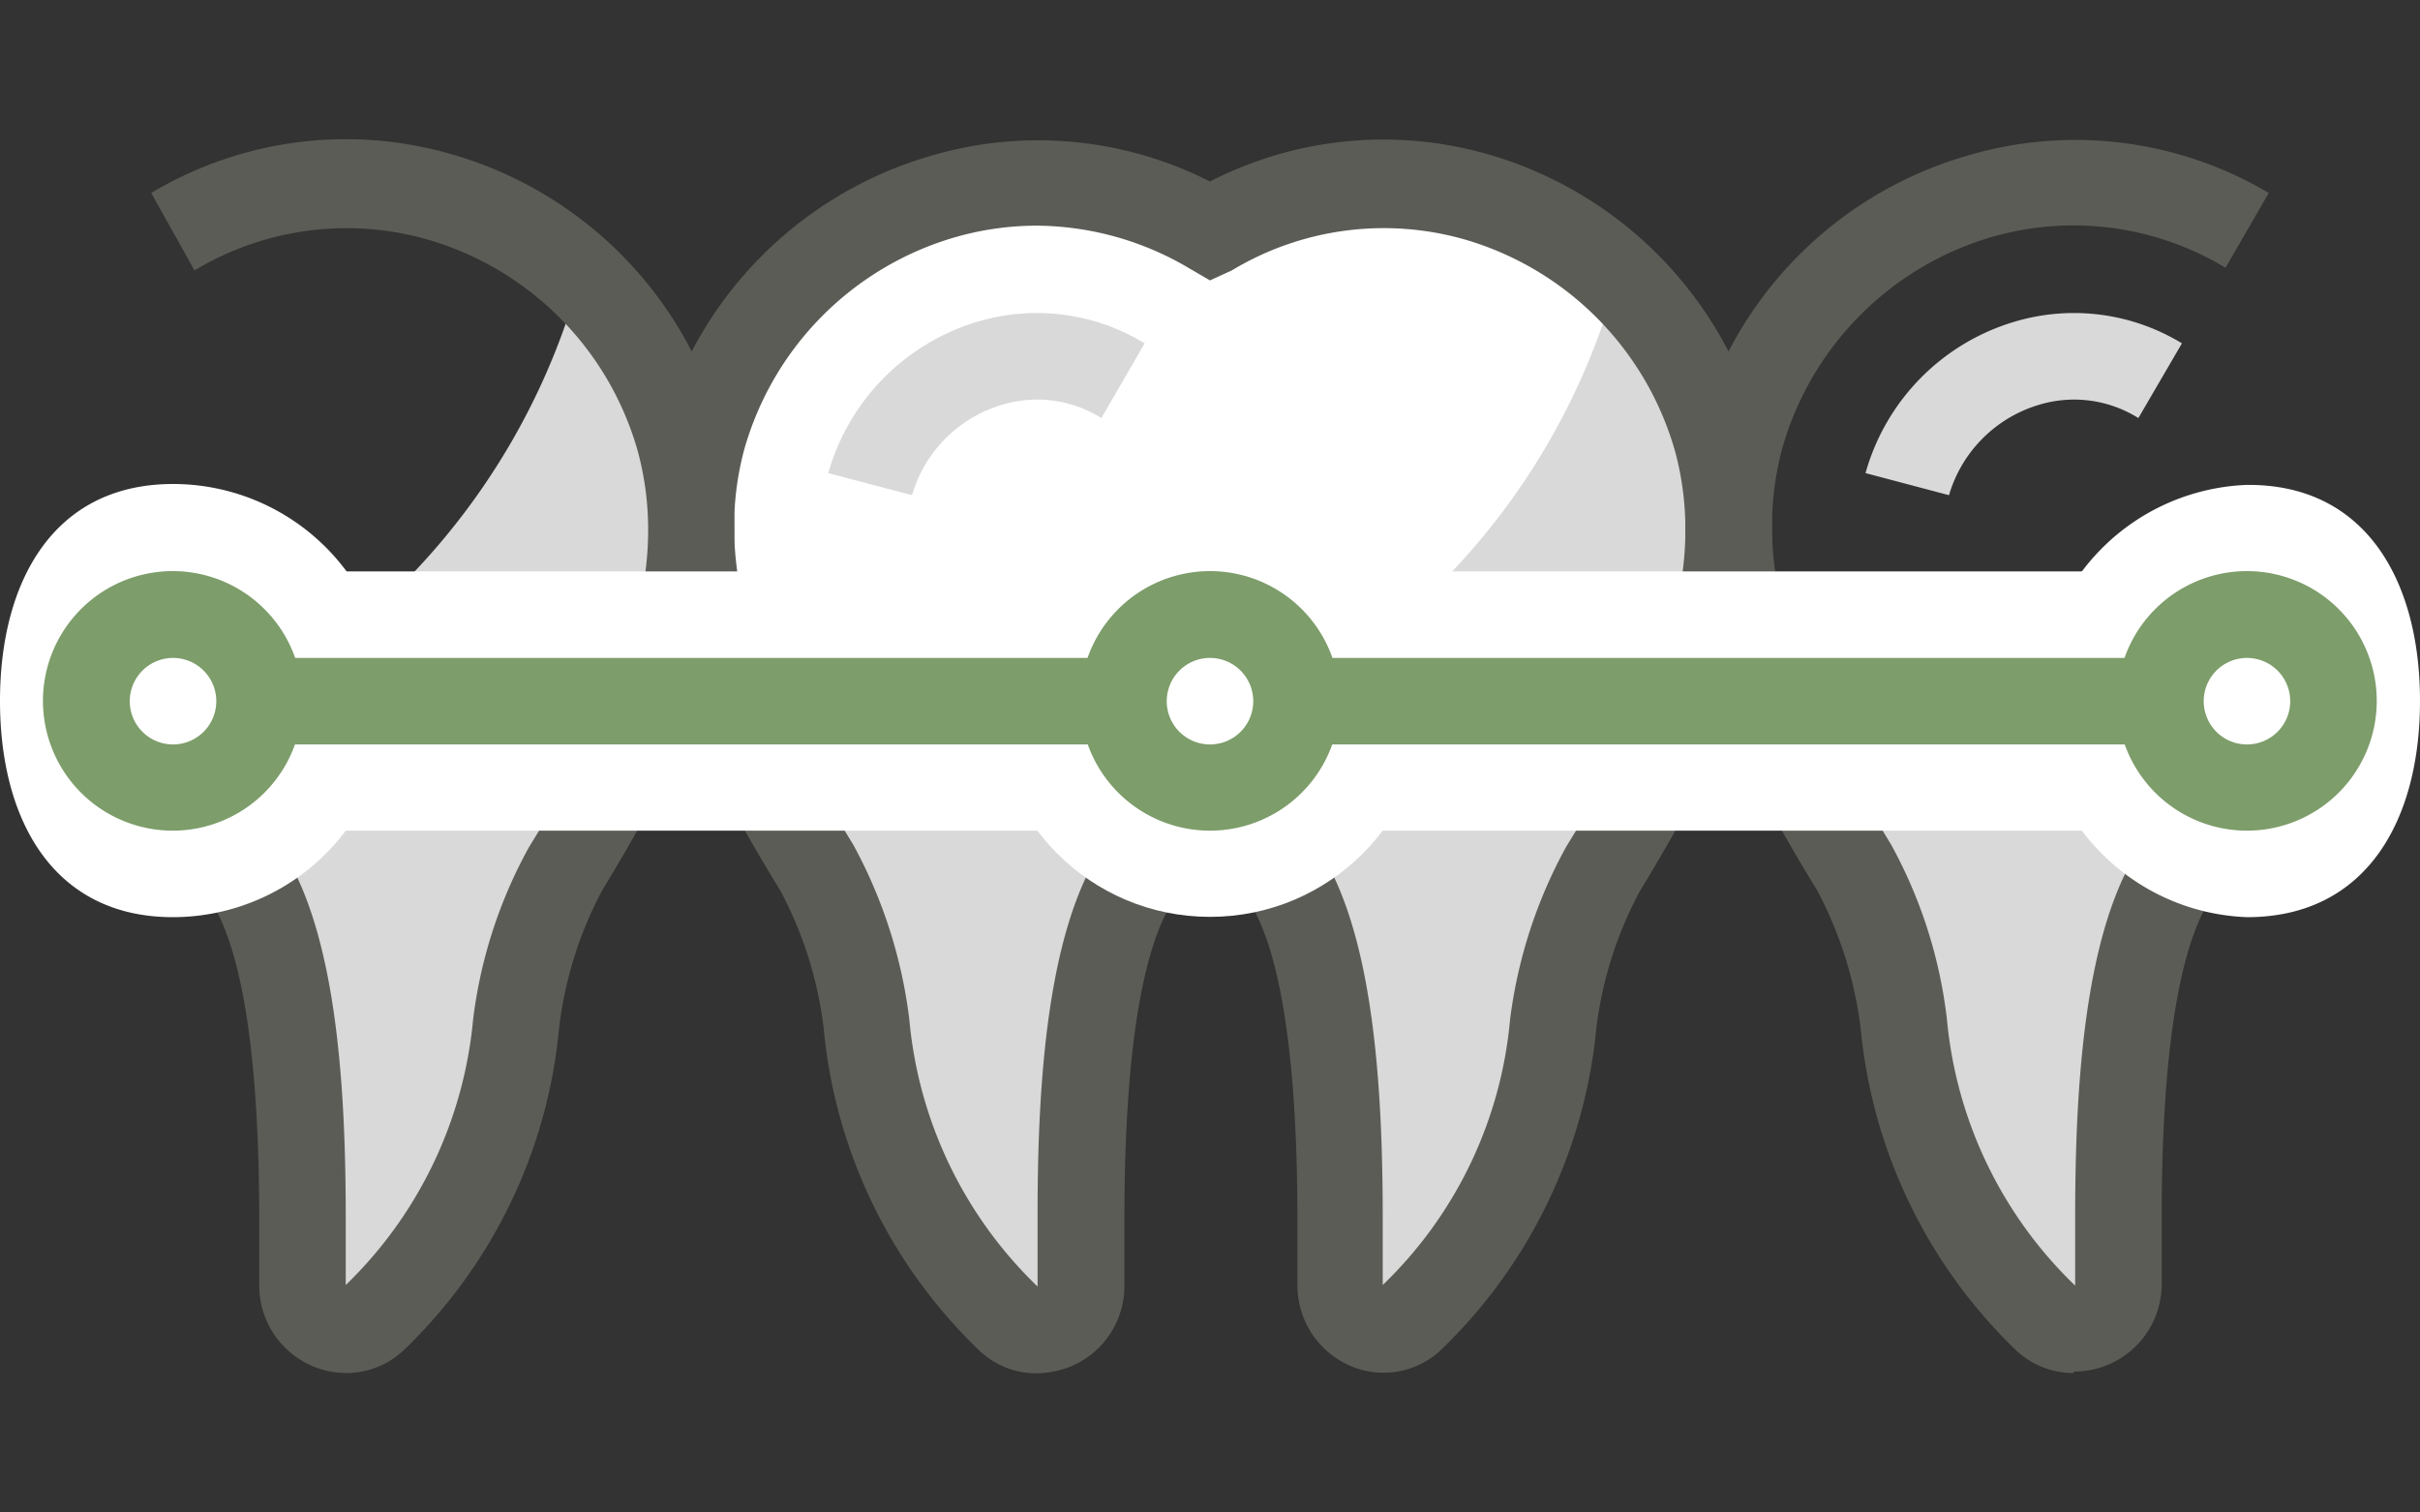 <svg id="Layer_1" data-name="Layer 1" xmlns="http://www.w3.org/2000/svg" viewBox="0 0 80 50"><rect x="0" y="0" width="80" height="50" fill="#333333" stroke="none"/><defs><style>.cls-1{fill:#d9d9d9;}.cls-2{fill:#fff;}.cls-3{fill:#5c5c57;}.cls-4{fill:#7d9d6a;}</style></defs><title>icons</title><path class="cls-1" d="M40,7.62a11.13,11.13,0,0,1,8.9-1.13,11.6,11.6,0,0,1,7.86,8C58,19.08,56.21,23.42,53,28.7a14.29,14.29,0,0,0-1.64,5.17,15.53,15.53,0,0,1-4.7,9.74,1.43,1.43,0,0,1-2.36-1.1V40.32c0-10-1.92-12.86-4.29-12.86s-4.29,2.87-4.29,12.86v2.19a1.43,1.43,0,0,1-2.36,1.1,15.53,15.53,0,0,1-4.7-9.74A14.29,14.29,0,0,0,27,28.7c-3.22-5.28-5-9.62-3.77-14.17a11.6,11.6,0,0,1,7.86-8A11.13,11.13,0,0,1,40,7.62Z"/><path class="cls-2" d="M53.47,9.14A11.48,11.48,0,0,0,48.9,6.49,11.13,11.13,0,0,0,40,7.62a11.13,11.13,0,0,0-8.9-1.13,11.6,11.6,0,0,0-7.86,8C22.32,18,23.13,21.36,25,25.1a22.72,22.72,0,0,0,6.43.93A22.84,22.84,0,0,0,53.47,9.14Z"/><path class="cls-3" d="M34.26,45.4a2.73,2.73,0,0,1-1.87-.74A16.93,16.93,0,0,1,27.23,34a12.9,12.9,0,0,0-1.44-4.57C22.45,24,20.5,19.28,21.86,14.17a13,13,0,0,1,8.85-9A12.54,12.54,0,0,1,40,6a12.54,12.54,0,0,1,9.29-.87,13,13,0,0,1,8.85,9.05c1.36,5.1-.59,9.8-3.93,15.28A12.85,12.85,0,0,0,52.77,34a17,17,0,0,1-5.16,10.65,2.77,2.77,0,0,1-3,.49,2.9,2.9,0,0,1-1.72-2.64V40.32c0-10.61-2.19-11.43-2.86-11.43s-2.86.82-2.86,11.43v2.19a2.88,2.88,0,0,1-1.72,2.64A3.18,3.18,0,0,1,34.26,45.4Zm0-37.94a9.8,9.8,0,0,0-2.78.41,10.19,10.19,0,0,0-6.88,7c-1.1,4.13.65,8.21,3.61,13.06a16.13,16.13,0,0,1,1.85,5.77,14,14,0,0,0,4.24,8.83l0-2.24C34.29,34.18,34.88,26,40,26s5.71,8.15,5.71,14.29v2.19a13.9,13.9,0,0,0,4.21-8.78A16,16,0,0,1,51.77,28c3-4.85,4.71-8.93,3.61-13.06a10.19,10.19,0,0,0-6.88-7,9.73,9.73,0,0,0-7.78,1L40,9.27l-.72-.42A10,10,0,0,0,34.28,7.46Z"/><path class="cls-1" d="M30.15,16.37l-2.77-.73a7.3,7.3,0,0,1,4.92-5,6.84,6.84,0,0,1,5.54.71l-1.43,2.47a4,4,0,0,0-3.31-.43A4.39,4.39,0,0,0,30.15,16.37Z"/><path class="cls-1" d="M22.47,14.53a15.3,15.3,0,0,0-3.29-5.37A22.91,22.91,0,0,1,5.72,24.35v3.11c2.36,0,4.28,2.87,4.28,12.86v2.19a1.43,1.43,0,0,0,2.36,1.1,15.43,15.43,0,0,0,4.7-9.74,14.5,14.5,0,0,1,1.65-5.17C21.93,23.42,23.68,19.08,22.47,14.53Z"/><path class="cls-3" d="M11.46,45.39a2.89,2.89,0,0,1-2.89-2.88V40.32c0-10.61-2.18-11.43-2.85-11.43V26c5.12,0,5.71,8.15,5.71,14.29v2.19a14,14,0,0,0,4.21-8.78A15.7,15.7,0,0,1,17.49,28c3-4.86,4.7-8.93,3.6-13.06a10.16,10.16,0,0,0-6.88-7,9.74,9.74,0,0,0-7.78,1L5,6.38A12.53,12.53,0,0,1,15,5.12a12.94,12.94,0,0,1,8.84,9c1.36,5.11-.58,9.81-3.92,15.29A12.86,12.86,0,0,0,18.48,34a16.92,16.92,0,0,1-5.15,10.65A2.77,2.77,0,0,1,11.46,45.39Z"/><path class="cls-1" d="M74.28,24.35a22.7,22.7,0,0,1-15,.75c.58,1.16,1.25,2.35,2,3.6a14.5,14.5,0,0,1,1.65,5.17,15.43,15.43,0,0,0,4.7,9.74A1.43,1.43,0,0,0,70,42.51V40.32c0-10,1.92-12.86,4.28-12.86h0Z"/><path class="cls-3" d="M68.54,45.39a2.77,2.77,0,0,1-1.87-.73A17,17,0,0,1,61.51,34a13.1,13.1,0,0,0-1.44-4.57C56.73,24,54.79,19.27,56.15,14.16a12.92,12.92,0,0,1,8.84-9A12.53,12.53,0,0,1,75,6.38L73.57,8.85a9.73,9.73,0,0,0-7.78-1,10.16,10.16,0,0,0-6.88,7c-1.1,4.13.64,8.21,3.6,13.06a15.75,15.75,0,0,1,1.85,5.77,14,14,0,0,0,4.24,8.82l0-2.23c0-6.14.59-14.29,5.71-14.29v2.86c-.66,0-2.85.82-2.85,11.43v2.19a2.89,2.89,0,0,1-2.89,2.88Z"/><path class="cls-1" d="M64.43,16.37l-2.76-.73a7.26,7.26,0,0,1,4.91-5,6.86,6.86,0,0,1,5.55.71l-1.44,2.47a4,4,0,0,0-3.31-.43A4.41,4.41,0,0,0,64.43,16.37Z"/><rect class="cls-2" x="5.72" y="18.89" width="68.57" height="8.57"/><circle class="cls-2" cx="40" cy="23.17" r="7.14"/><path class="cls-2" d="M12.86,23.17a7.15,7.15,0,0,1-7.14,7.15C1.77,30.32,0,27.12,0,23.17S1.77,16,5.72,16A7.14,7.14,0,0,1,12.86,23.17Z"/><path class="cls-2" d="M80,23.17c0,3.95-1.77,7.15-5.72,7.15a7.15,7.15,0,0,1,0-14.29C78.23,16,80,19.23,80,23.17Z"/><rect class="cls-4" x="5.72" y="21.75" width="34.28" height="2.86"/><rect class="cls-4" x="40" y="21.75" width="34.28" height="2.86"/><circle class="cls-2" cx="40" cy="23.17" r="2.86"/><path class="cls-4" d="M40,27.46a4.29,4.29,0,1,1,4.29-4.29A4.29,4.29,0,0,1,40,27.46Zm0-5.71a1.43,1.43,0,1,0,1.43,1.42A1.43,1.43,0,0,0,40,21.75Z"/><circle class="cls-2" cx="74.28" cy="23.17" r="2.86"/><path class="cls-4" d="M74.28,27.46a4.29,4.29,0,1,1,4.29-4.29A4.29,4.29,0,0,1,74.28,27.46Zm0-5.71a1.43,1.43,0,1,0,1.43,1.42A1.43,1.43,0,0,0,74.28,21.75Z"/><circle class="cls-2" cx="5.72" cy="23.17" r="2.86"/><path class="cls-4" d="M5.72,27.46A4.29,4.29,0,1,1,10,23.17,4.29,4.29,0,0,1,5.72,27.46Zm0-5.71a1.43,1.43,0,1,0,1.43,1.42A1.43,1.43,0,0,0,5.72,21.75Z"/></svg>